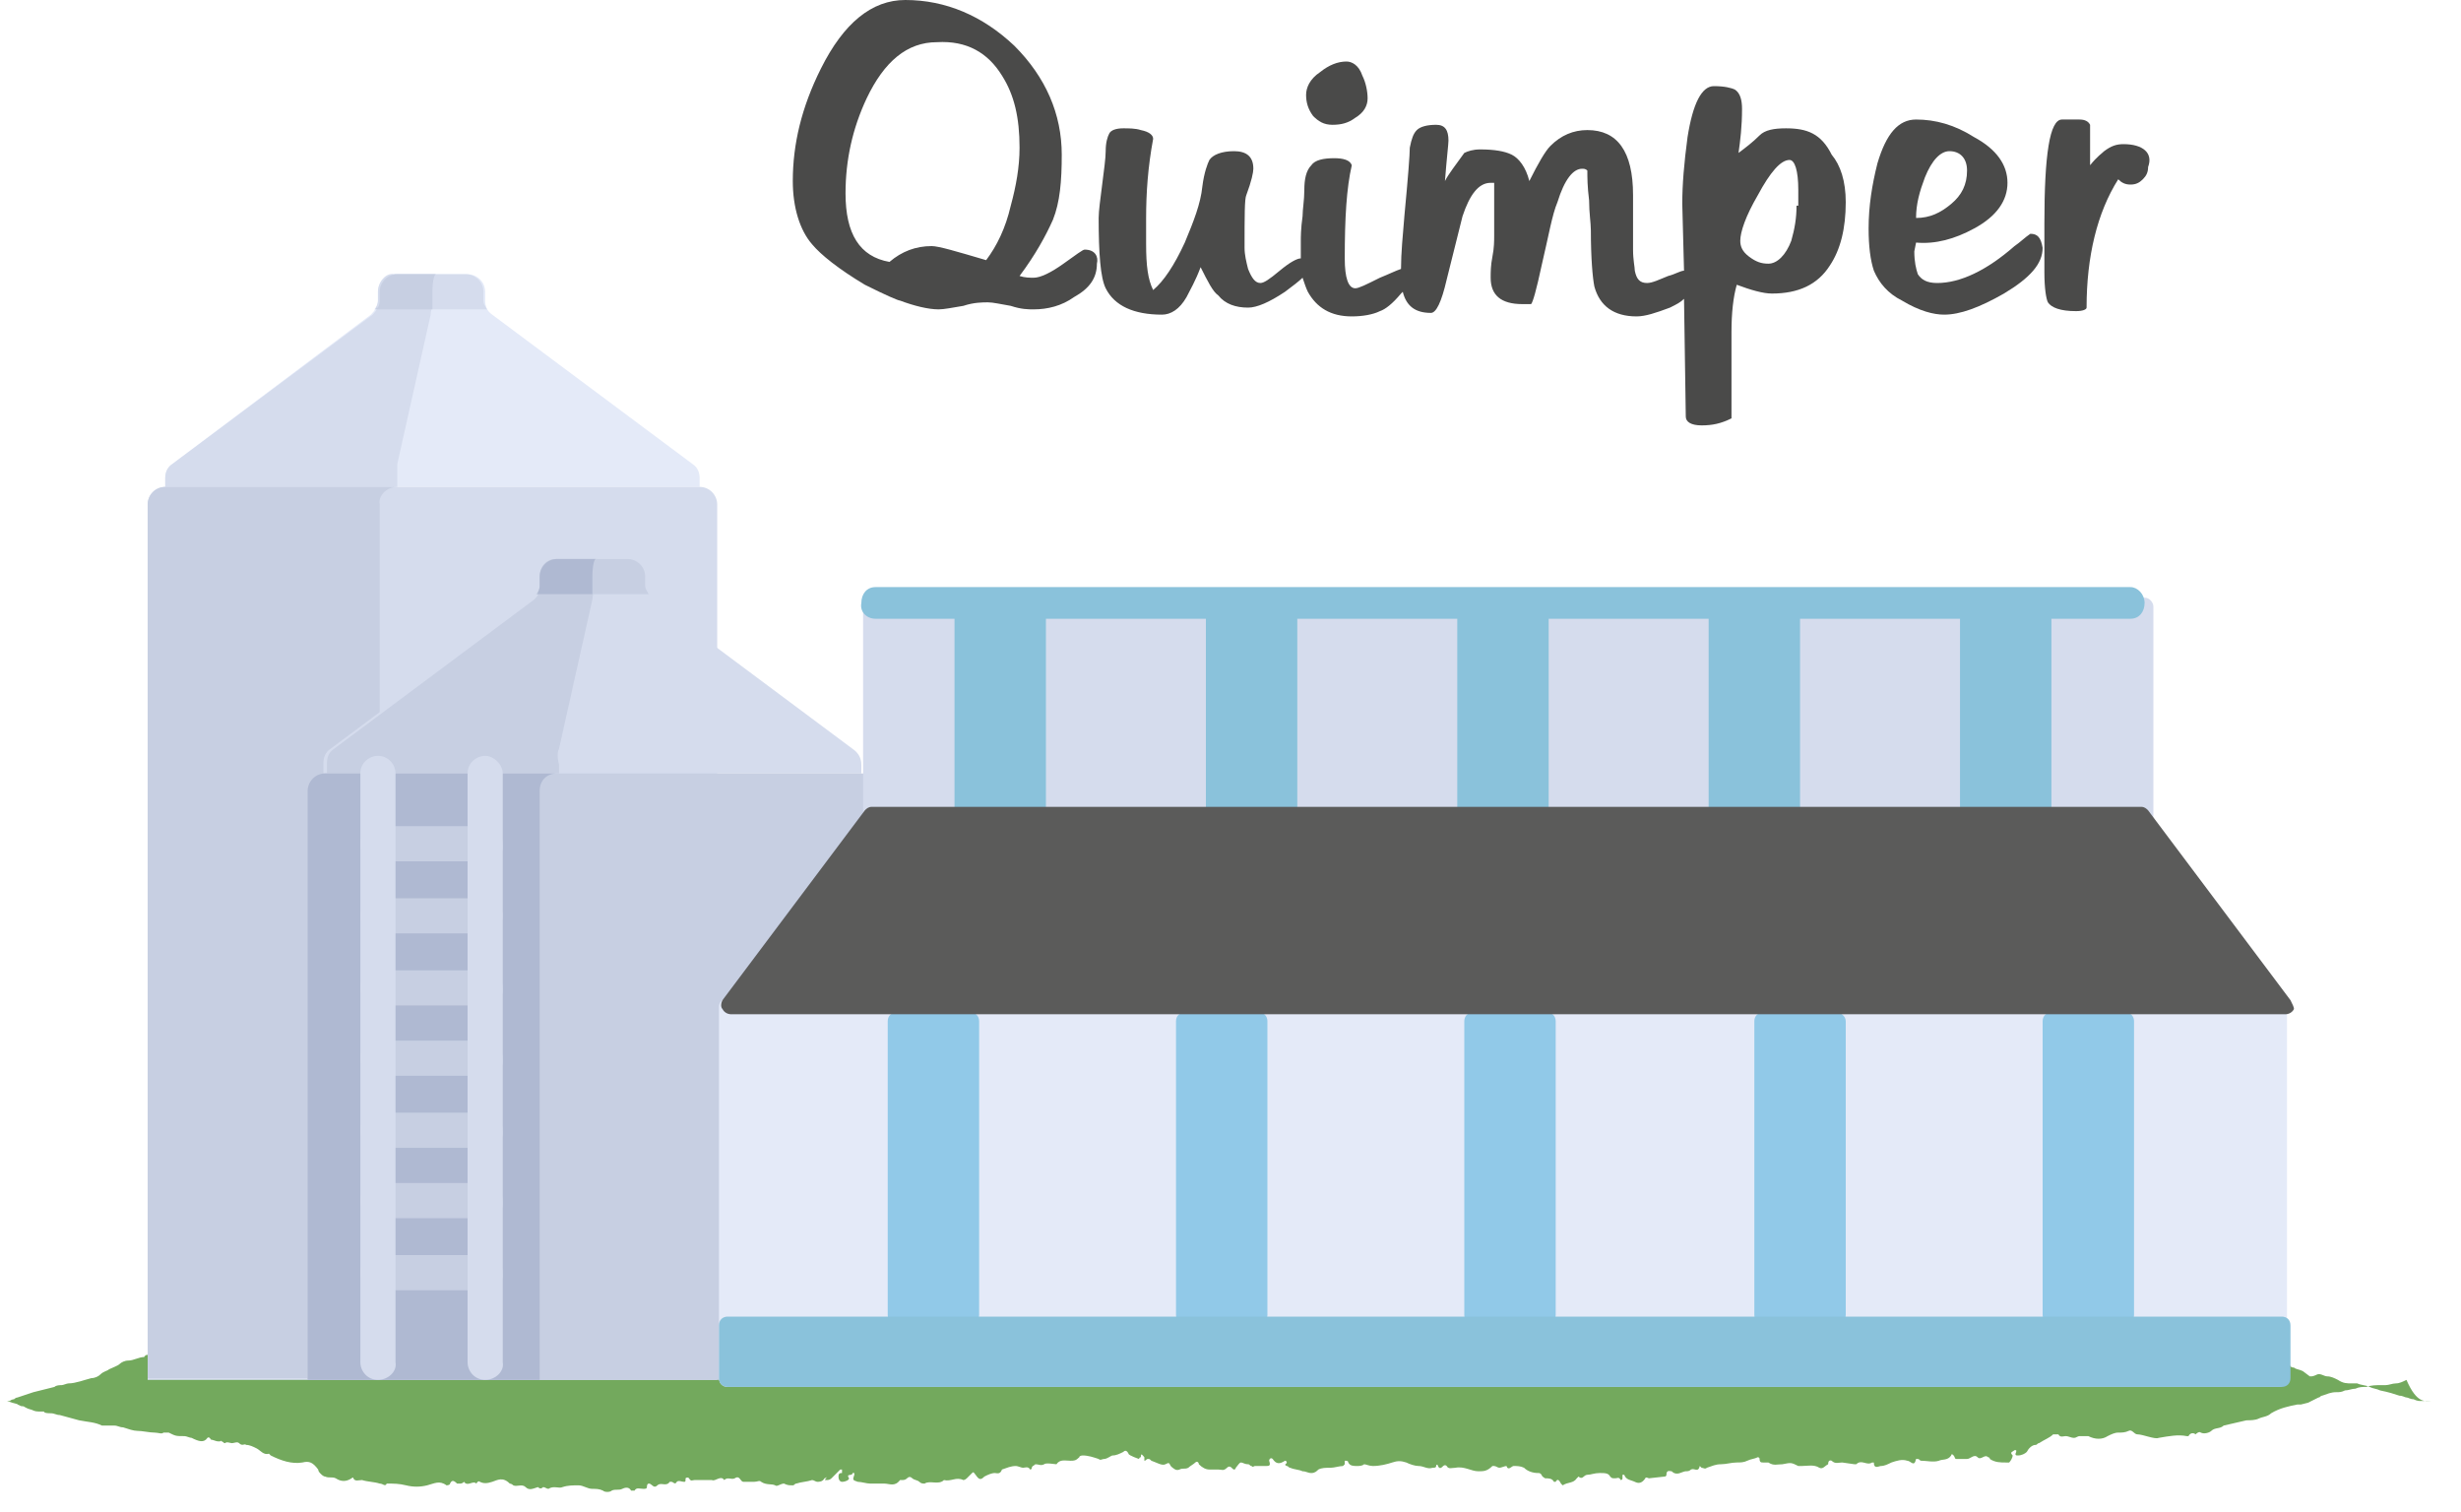<?xml version="1.0" encoding="utf-8"?>
<!-- Generator: Adobe Illustrator 23.1.1, SVG Export Plug-In . SVG Version: 6.00 Build 0)  -->
<svg version="1.1" id="Calque_1" xmlns="http://www.w3.org/2000/svg" xmlns:xlink="http://www.w3.org/1999/xlink" x="0px" y="0px"
	 viewBox="0 0 140 86" style="enable-background:new 0 0 140 86;" xml:space="preserve">
<style type="text/css">
	.st0{fill:#E4EAF8;}
	.st1{fill:#73A95D;}
	.st2{fill:#D5DCED;}
	.st3{fill:#C7CFE2;}
	.st4{fill:#AFB9D2;}
	.st5{fill:#91C9E8;}
	.st6{fill:#8AC2DB;}
	.st7{fill:#5B5B5A;}
	.st8{fill:#4A4A49;}
</style>
<path class="st0" d="M39.4,26.4L28,17.9c-0.3-0.2-0.4-0.5-0.4-0.8v-0.5c0-0.6-0.5-1-1-1h-4.1c-0.6,0-1,0.5-1,1v0.5
	c0,0.3-0.2,0.6-0.4,0.8L9.8,26.4c-0.3,0.2-0.4,0.5-0.4,0.8v0.5h30.4v-0.5C39.8,26.9,39.7,26.6,39.4,26.4z"/>
<path class="st1" d="M138.3,79.7c-0.2,0-0.3,0-0.3,0c0,0-0.1,0-0.1,0c-0.2,0-0.3,0-0.1,0c0.1,0,0.1,0,0.1,0c-0.1,0,0.1,0-0.1,0
	c-0.2,0-0.2,0,0,0c0,0,0.1,0,0.1,0c-0.1,0-0.1,0-0.2,0c-0.1,0-0.2,0-0.4-0.1c-0.2,0-0.3-0.1-0.4-0.1c-0.1,0-0.2-0.1-0.4-0.1
	c-0.3-0.1-0.6-0.2-1.1-0.3c-0.2-0.1-0.4-0.1-0.6-0.2c-0.2-0.1-0.5-0.1-0.7-0.2c-0.1,0-0.2,0-0.3,0c-0.3,0-0.5,0-0.8-0.2
	c-0.2-0.1-0.4-0.2-0.6-0.2c-0.2,0-0.4-0.2-0.6-0.1c0,0-0.2,0.1-0.3,0.1c0,0-0.1,0-0.1,0L131,78c-0.2-0.1-0.4-0.1-0.5-0.2
	c-0.2,0-0.2-0.1-0.3-0.2c-0.1-0.1-0.2,0-0.4,0c-0.1,0-0.2-0.1-0.2-0.1c-0.1-0.1-0.2-0.1-0.3-0.1c-0.2-0.1-0.3,0.1-0.4,0
	c-0.2-0.1-0.3-0.2-0.5-0.2c-0.2,0.1-0.4-0.1-0.6,0c-0.1-0.1-0.2-0.1-0.3-0.2c0,0-0.1,0-0.1,0c-0.2,0.1-0.5,0-0.7-0.2
	c-0.1-0.1-0.2-0.1-0.3-0.1c-0.1,0-0.2,0-0.3,0c-0.2,0-0.3-0.1-0.5,0c-0.1,0.1-0.4-0.1-0.5,0c0,0-0.1,0-0.1-0.1
	c-0.2-0.3-0.5-0.4-0.9-0.5c-0.3-0.1-0.5-0.1-0.8-0.2c-0.1,0-0.3,0.1-0.4,0c-0.3-0.3-0.7-0.2-1-0.3c-0.1-0.1-0.2-0.1-0.4-0.2
	c-0.3-0.3-0.6-0.3-0.9-0.1c-0.1,0.1-0.2,0.2-0.4,0.2c-0.6,0.2-0.6,0.2-1.3-0.1c-0.1,0-0.3,0-0.4-0.1c-0.1-0.1-0.2-0.2-0.4-0.2
	c-0.1,0-0.3,0.1-0.4,0.1c-0.1,0-0.3-0.1-0.4-0.1c-0.1,0-0.1,0.1-0.2,0.1c-0.1,0-0.2,0-0.2,0c-0.1-0.2-0.2-0.1-0.4-0.1
	c-0.3,0-0.6,0-0.9,0c-0.2,0-0.4,0-0.6-0.3c-0.1-0.1-0.2-0.2-0.3-0.1c-0.1,0-0.2-0.3-0.4-0.1c-0.1,0.1-0.2-0.1-0.3-0.1
	c-0.1,0-0.2-0.1-0.3-0.2c0,0-0.1-0.1-0.1,0c-0.1,0.2-0.3,0.1-0.5,0.1c-0.2,0-0.3,0.1-0.3,0.2c-0.1,0.2-0.2,0.3-0.3,0.3
	c-0.1,0-0.2,0-0.2,0c-0.3,0.1-0.6,0.2-0.9-0.1c0-0.1-0.2,0-0.3,0c-0.1,0.1-0.3,0.1-0.4,0c-0.1,0-0.1-0.1-0.2-0.1
	c-0.5,0.1-1-0.2-1.5,0.1c-0.1,0-0.2,0-0.2,0c-0.1-0.2-0.3-0.1-0.4-0.1c-0.4,0-0.7,0-1.1,0c-0.2,0-0.3,0-0.5-0.1
	c-0.1-0.1-0.4-0.1-0.5,0c-0.2,0.1-0.3,0.1-0.5,0.1c-0.2,0-0.3,0.1-0.5,0.1c-0.3,0-0.6,0-0.8,0.1c-0.3,0.1-0.5,0.1-0.7,0.1
	c-0.2,0-0.4-0.1-0.6-0.1c-0.4-0.1-0.6-0.1-0.9,0c-0.1,0.1-0.3,0.1-0.4,0.1c-0.2,0-0.3,0-0.5,0.2c-0.2,0.2-0.4,0.3-0.6,0
	c0,0-0.1-0.1-0.1-0.1c-0.2,0-0.4,0-0.5-0.2c-0.2-0.2-0.3,0.2-0.5,0c-0.2-0.1-0.5,0.1-0.7,0.1c-0.3,0-0.5,0.2-0.7,0.3
	c-0.2,0.1-0.3,0-0.5,0.1c-0.1,0-0.2-0.2-0.4,0c-0.1,0.1-0.2-0.2-0.4,0c0,0-0.2-0.1-0.3-0.1c-0.3,0.2-0.6,0.1-0.9,0
	c-0.3-0.1-0.5-0.1-0.8-0.1c-0.1,0-0.2,0.2-0.4,0.1c-0.1,0-0.2-0.1-0.3-0.1c-0.1,0-0.2,0.1-0.3,0.1c-0.3-0.1-0.6,0.1-0.9,0.3
	c-0.1,0.1-0.2,0.1-0.3,0c-0.1-0.1-0.2,0-0.2-0.1c-0.2-0.1-0.3,0.1-0.5,0.1c-0.7,0-1.3,0-2-0.1c-0.1,0-0.1,0-0.2-0.1
	C90,75.1,89.7,75,89.4,75c-0.1,0-0.1-0.2-0.3,0c-0.1,0.1-0.2-0.2-0.3-0.2c-0.1-0.1-0.3-0.1-0.5-0.2c-0.1,0-0.3-0.1-0.4,0.2
	c0,0.1-0.1,0.1-0.2,0.1c-0.2,0-0.4,0-0.6,0.1c-0.2,0.1-0.4,0.2-0.6,0.2c-0.2,0.1-0.5,0.2-0.8,0.1c-0.1,0-0.2-0.1-0.3-0.1
	c-0.2-0.1-0.5,0.1-0.7-0.1c-0.2-0.1-0.5,0-0.7-0.3c0,0-0.1,0-0.1,0c-0.4,0.1-0.8-0.2-1.2-0.1c-0.3,0.1-0.7,0-1.1,0
	c-0.1,0-0.2-0.1-0.3-0.2c0-0.1-0.1-0.2-0.2-0.2c-0.2,0-0.3,0-0.5,0c0,0-0.1,0.1-0.1,0.1c0.2,0.2,0,0.2-0.1,0.1c0,0-0.1-0.2-0.1,0
	c-0.1,0.1-0.2,0.2-0.2,0.5c0,0.1,0,0.2-0.1,0.2c-0.2,0.1-0.4,0.2-0.6,0.1c-0.2-0.1-0.3,0-0.4,0c-0.2,0-0.4,0-0.5-0.1
	c-0.1,0-0.2-0.1-0.3-0.1c-0.1,0-0.2-0.1-0.3-0.1c-0.1,0-0.3,0-0.3,0c-0.1,0.2-0.2-0.2-0.3,0c-0.2,0.3-0.5,0.3-0.8,0.1
	c-0.1-0.1-0.4-0.1-0.5,0.1c0,0-0.1,0-0.1,0c-0.1-0.2-0.3,0.1-0.4,0c-0.2,0.3-0.4,0.2-0.7,0.2c-0.3,0-0.6,0-0.9,0
	c-0.3,0-0.5,0-0.8,0.1c-0.1,0-0.2,0.2-0.3,0.4C73.1,76,73,76.1,73,76c-0.2-0.2-0.5-0.1-0.7-0.4c-0.1-0.2-0.3-0.2-0.4-0.2
	c-0.1,0-0.2,0-0.3-0.1c-0.1-0.1-0.3-0.1-0.4,0c-0.2,0.2-0.5,0-0.7,0.2c-0.1,0.1-0.2,0-0.3,0c-0.4-0.1-0.6-0.1-1,0
	c-0.2,0.1-0.5,0.2-0.8,0.1c-0.2-0.2-0.5-0.1-0.7-0.1c-0.3,0-0.5,0.1-0.8-0.1c0,0-0.2,0-0.2,0.1c-0.2,0.1-0.5,0.2-0.7,0.3
	c-0.1,0-0.3,0-0.4,0.1c-0.1,0.1-0.3,0.1-0.4,0.1c-0.4,0-0.8-0.1-1.2-0.2c-0.2,0-0.5,0-0.6-0.2c-0.2-0.2-0.5-0.3-0.7-0.2
	c-0.3,0.1-0.5,0.1-0.8,0.1c-0.2,0-0.3-0.1-0.5-0.1c-0.2,0-0.3,0.1-0.5,0.1c0,0-0.1,0-0.1,0c-0.2-0.2-0.4-0.1-0.6-0.1
	c-0.4,0-0.9,0-1.3,0c-0.1,0-0.2,0-0.4-0.1c-0.2-0.1-0.4-0.1-0.6-0.1c-0.2,0-0.4,0.1-0.5,0.2c-0.2,0.1-0.3-0.1-0.5-0.1
	c-0.2,0.1-0.5-0.1-0.7,0.1c-0.2,0.1-0.8,0-1-0.1c-0.3-0.1-0.6-0.4-0.9-0.2c0,0-0.1,0-0.1-0.1c-0.1-0.1-0.2-0.3-0.3-0.1
	c-0.1,0.1-0.2,0-0.4,0.2c-0.3,0.4-0.3,0.4-0.7,0.2c-0.1,0-0.1,0-0.2-0.1c-0.3-0.2-0.7-0.1-1-0.3c-0.3,0.2-0.6,0-0.9,0.1
	c-0.2,0.1-0.5,0-0.7,0.2c-0.2,0.2-0.4,0.3-0.7,0.2c0,0-0.1,0-0.1,0c-0.4,0.5-0.7,0-1,0c-0.1-0.2-0.3-0.2-0.4-0.2
	c-0.2,0-0.4,0-0.6,0.1c-0.4,0.1-0.8,0.1-1.1,0.4c0,0-0.1,0-0.2,0.1c-0.2,0.1-0.4-0.2-0.6-0.1c-0.4,0.1-0.9-0.2-1.3-0.1
	c-0.1,0-0.2,0-0.3-0.1c-0.2-0.1-0.3-0.1-0.5,0.1c0,0-0.1,0.1-0.1,0.1c-0.4-0.2-0.8-0.3-1.2-0.3c-0.1,0-0.2-0.1-0.2-0.1
	c-0.2,0.2-0.3,0.1-0.5,0.1c-0.3-0.1-0.6,0-0.9,0.1c-0.4,0.2-0.8,0.1-1.1-0.2c0,0-0.1,0-0.1,0c-0.3,0.2-0.4,0.2-0.5,0.1
	c-0.1-0.4-0.4-0.2-0.5-0.2c-0.2,0-0.5-0.2-0.7,0.1c-0.1-0.1-0.2-0.2-0.3-0.1c-0.2,0.2-0.2-0.1-0.4-0.1c-0.3,0-0.5,0-0.8,0.1
	c-0.2,0.1-0.4,0.2-0.6,0.1c-0.3,0.4-0.4-0.2-0.6-0.2c-0.1,0-0.2-0.1-0.2-0.1c-0.3,0-0.5,0.1-0.8,0c-0.3-0.1-0.4,0-0.6,0.1
	c-0.1,0-0.1,0-0.2,0l-0.8,0c-0.1,0-0.2,0-0.3,0c-0.3,0.2-0.6,0.1-0.9,0c-0.3-0.1-0.5-0.1-0.7,0c-0.2,0.1-0.4,0.1-0.5-0.2
	c-0.1-0.1-0.2-0.2-0.4-0.1c-0.1,0.1-0.4,0.1-0.5,0c-0.2-0.1-0.4-0.1-0.6-0.1c-0.2,0-0.3-0.2-0.5,0c0,0-0.1,0-0.1-0.1
	c-0.5-0.3-0.6-0.3-0.7-0.3c-0.3,0.2-0.5-0.1-0.7-0.2c0,0-0.1,0-0.1,0.1c-0.4,0.2-1.2,0.2-1.6,0c-0.2-0.1-0.4-0.2-0.6,0
	c-0.1,0.2-0.3,0.3-0.5,0.2c-0.1,0-0.2,0-0.3,0.1c-0.1,0.2-0.2,0.2-0.4,0c-0.1-0.1-0.2-0.2-0.4-0.2c-0.1,0-0.2-0.1-0.2-0.1
	c-0.2,0.2-0.4,0.1-0.6,0.1c-0.2,0-0.4,0-0.5,0.2c-0.1,0.1-0.2,0.2-0.3,0.3C20.2,74.8,20,75,19.7,75c-0.1,0-0.2,0.1-0.3,0.1
	c-0.1,0-0.3-0.1-0.4,0c-0.5,0.1-0.9,0.1-1.4-0.2c-0.2-0.1-0.5,0.2-0.5,0.4c0,0,0.1,0.1,0,0.2c0,0-0.1,0-0.1,0c0-0.2-0.1-0.2-0.2-0.1
	c-0.2,0.2-0.5,0.2-0.7,0.4c0,0.1-0.2,0.1-0.2,0c-0.1-0.1-0.3,0-0.4,0c-0.1,0-0.2,0-0.2,0c-0.2-0.1-0.5-0.1-0.7,0
	c-0.2,0-0.3,0.1-0.5,0c-0.2,0-0.1,0.4-0.3,0.5c-0.1,0-0.3,0-0.4,0.1c-0.2,0-0.4,0.4-0.6,0.5l-0.1,0.1c-0.1,0.1-0.1,0.1-0.2,0.2
	c0,0,0,0-0.1,0v0c-0.3,0-0.7-0.8-1-0.7c-0.7,0.1-1.4,0.4-2,0.6C9.1,76.9,9,77,8.9,77c-0.1,0.1-0.2,0.1-0.3,0.1
	c-0.1,0-0.3-0.1-0.4,0.1c-0.3,0-0.6,0.2-0.9,0.2c-0.2,0-0.4,0.1-0.5,0.2c-0.1,0.1-0.4,0.2-0.6,0.3C6.1,78,5.9,78,5.7,78.2
	c-0.1,0.1-0.3,0.2-0.5,0.2c-0.4,0.1-0.9,0.3-1.3,0.3c-0.1,0-0.3,0.1-0.4,0.1c-0.1,0-0.3,0-0.4,0.1c-0.4,0.1-0.8,0.2-1.2,0.3
	c-0.3,0.1-0.6,0.2-0.9,0.3c-0.1,0-0.2,0.1-0.2,0.1c-0.1,0-0.3,0.1-0.2,0.1c0,0,0,0-0.1,0c-0.2,0-0.2,0-0.1,0c0,0-0.1,0-0.1,0
	c-0.1,0-0.2,0-0.2,0c0,0,0.2,0,0.3,0c0,0,0.3,0.1,0.3,0.1c0,0,0.4,0.1,0.3,0.1C1.2,80,1.2,80,1.3,80c0.1,0,0.1,0.1,0.5,0.2
	c0.2,0.1,0.3,0.1,0.5,0.1c0,0,0.2,0,0.2,0c0,0.1,0.3,0.1,0.4,0.1c0.2,0,0.3,0.1,0.5,0.1l1.1,0.3c0.5,0.1,0.9,0.1,1.3,0.3
	c0.1,0,0.1,0,0.2,0c0.2,0,0.3,0,0.5,0c0.2,0,0.3,0.1,0.5,0.1c0.3,0.1,0.6,0.2,0.8,0.2c0.3,0,0.7,0.1,1,0.1c0.2,0,0.4,0.1,0.5,0
	c0.1,0,0.2,0,0.3,0c0.4,0.2,0.4,0.2,0.9,0.2c0.1,0,0.3,0.1,0.4,0.1c0.4,0.2,0.7,0.3,0.9,0c0.1-0.1,0.2,0.1,0.2,0.1v0
	c0.1,0,0.3,0.1,0.4,0.1l0.1,0c0.1,0,0-0.1,0.1,0c0.1,0,0.1,0.1,0.2,0.1c0.1-0.1,0.3,0,0.4,0c0.1,0,0.3-0.1,0.4,0
	c0.2,0.2,0.3,0,0.4,0.1c0.2,0,0.4,0.1,0.6,0.2c0.2,0.1,0.4,0.4,0.7,0.3c0,0,0.1,0.1,0.1,0.1c0.6,0.3,1.2,0.5,1.8,0.4
	c0.4-0.1,0.6,0,0.9,0.4c0,0,0,0.1,0.1,0.2c0.1,0.1,0.2,0.2,0.3,0.2c0.2,0.1,0.4,0,0.6,0.1c0.3,0.2,0.6,0.2,0.9,0c0,0,0.1-0.1,0.1,0
	c0.1,0.2,0.3,0.1,0.5,0.1c0.3,0.1,0.7,0.1,1,0.2c0.2,0,0.3,0.2,0.4,0c0.4,0,0.7,0,1.1,0.1c0.4,0.1,0.8,0.1,1.2,0
	c0.4-0.1,0.7-0.3,1.1,0c0,0,0.2,0,0.2-0.1c0.1-0.2,0.2-0.2,0.4,0c0,0,0.1,0,0.2,0c0.1,0,0.2-0.1,0.2-0.1c0.2,0.3,0.5-0.1,0.7,0.1
	c0,0,0.1-0.2,0.2-0.1c0.2,0.1,0.4,0.1,0.7,0c0.3-0.1,0.6-0.3,1,0.1c0,0,0.1,0,0.2,0.1c0.2,0.1,0.5-0.1,0.7,0.1
	c0.2,0.2,0.4,0.1,0.7,0c0,0,0,0,0,0c0.1,0.1,0.2,0.1,0.3,0c0.1,0,0.2,0.1,0.3,0.1c0.3-0.2,0.6,0,0.8-0.1c0.3-0.1,0.6-0.1,0.9-0.1
	c0.3,0,0.5,0.2,0.8,0.2c0.2,0,0.4,0,0.6,0.1c0.1,0.1,0.4,0.1,0.5,0c0.2-0.1,0.4,0,0.6-0.1c0.2-0.1,0.4-0.1,0.5,0.1c0,0,0.2,0,0.2,0
	c0.1-0.2,0.3-0.1,0.5-0.1c0.1,0,0.2,0,0.2-0.1c0-0.3,0.2-0.2,0.3-0.1c0.1,0.1,0.2,0.1,0.3,0c0.2-0.2,0.5,0.1,0.7-0.2
	c0,0,0.1,0,0.1,0c0.1,0,0.2,0.2,0.3,0c0.1-0.1,0.3,0,0.4,0c0.1,0,0.1,0,0.1-0.2c0,0,0.1-0.1,0.2,0c0.1,0.2,0.2,0.1,0.3,0.1
	c0.1,0,0.1,0,0.2,0c0.3,0,0.5,0,0.8,0c0.2,0.1,0.5-0.3,0.7,0c0.2-0.2,0.4,0,0.6-0.1c0.3-0.2,0.3,0.2,0.5,0.2c0.2,0,0.4,0,0.6,0
	c0.2,0,0.3-0.1,0.4,0c0.3,0.2,0.6,0.1,0.8,0.2c0.1,0.1,0.3-0.1,0.5-0.1c0.2,0.1,0.3,0.1,0.5,0.1c0.1,0,0.1-0.1,0.2-0.1
	c0.3-0.1,0.6-0.1,0.9-0.2c0.1,0,0.2,0.1,0.3,0.1c0.1,0,0.3,0,0.4-0.2c0,0,0.1,0,0.1-0.1c0,0,0,0.1,0,0.1c-0.1,0.1-0.1,0.1,0,0.1
	c0.1,0,0.2,0,0.3-0.1c0.2-0.2,0.3-0.3,0.5-0.5c0,0,0.1,0,0.1,0c0,0.1,0,0.2,0,0.2c-0.1,0-0.2,0-0.2,0.2c0,0.2,0.1,0.3,0.2,0.3
	c0.2,0,0.4-0.1,0.4-0.2c-0.2-0.3,0.2-0.1,0.2-0.3l0.1,0c0,0,0,0.1,0,0.1c-0.1,0.3-0.1,0.3,0.2,0.4c0.2,0,0.5,0.1,0.7,0.1
	c0.3,0,0.5,0,0.8,0c0.3,0,0.6,0.2,0.9-0.2c0,0,0.1,0,0.1,0c0.1,0,0.2,0,0.3-0.1c0.1-0.1,0.2-0.1,0.3,0c0.1,0.1,0.3,0.1,0.4,0.2
	c0.1,0.1,0.2,0.1,0.3,0.1c0.3-0.2,0.8,0.1,1.1-0.2c0.4,0.1,0.7-0.2,1.1,0c0,0,0.1,0,0.2-0.1c0.1-0.1,0.2-0.2,0.3-0.3
	c0.1-0.1,0.1,0,0.2,0.1c0.2,0.3,0.3,0.3,0.5,0.1c0.2-0.1,0.4-0.2,0.6-0.2c0.1,0,0.3,0.1,0.4-0.2c0.3-0.1,0.5-0.2,0.8-0.2
	c0.1,0,0.3,0.1,0.4,0.1c0.1,0,0.3-0.1,0.4,0.1c0,0,0.1,0,0.1-0.1c0-0.1,0.1-0.1,0.2-0.2c0.2,0,0.3,0.1,0.5,0c0.1-0.1,0.6,0,0.7,0
	c0.2-0.3,0.5-0.2,0.8-0.2c0.2,0,0.3,0,0.5-0.2c0-0.1,0.2-0.1,0.2-0.1c0.3,0,0.6,0.1,0.9,0.2c0.1,0.1,0.2,0,0.3,0
	c0.2,0,0.4-0.2,0.5-0.2c0.2,0,0.4-0.1,0.6-0.2c0.1-0.1,0.2-0.1,0.3,0.1c0,0.1,0.6,0.3,0.6,0.3c0,0,0-0.1,0.1-0.1
	c0-0.3,0.1-0.1,0.2,0c0,0.1,0,0.1,0,0.2c0.1,0,0.1-0.1,0.2-0.1c0.1,0,0.1,0,0.2,0.1c0.3,0.1,0.6,0.3,0.8,0.2
	c0.2-0.1,0.2-0.1,0.3,0.1c0.1,0.1,0.3,0.3,0.5,0.2c0.2-0.1,0.3,0,0.5-0.1c0.1-0.1,0.3-0.2,0.4-0.3c0.1-0.1,0.2,0,0.2,0.1
	c0.2,0.2,0.4,0.3,0.6,0.3c0.2,0,0.3,0,0.5,0c0.2,0,0.3,0.1,0.5-0.1c0.2-0.2,0.3,0.1,0.4,0.1c0,0,0.1,0,0.1-0.1
	c0.1-0.1,0.2-0.3,0.3-0.3c0.1,0,0.2,0.1,0.4,0.1c0.1,0,0.1,0.1,0.2,0.1c0.1,0.1,0.1,0,0.2,0c0.2,0,0.4,0,0.6,0c0.2,0,0.3,0,0.2-0.3
	c0-0.1,0.1-0.2,0.2-0.1c0.2,0.3,0.4,0.3,0.7,0.1c0,0,0.1,0,0.1,0.1c0,0.1-0.2,0.1,0,0.2c0.1,0,0.1,0.1,0.2,0.1
	c0.2,0.1,0.5,0.1,0.7,0.2c0.2,0,0.3,0.1,0.5,0.1c0.2,0,0.3-0.1,0.4-0.2c0.2-0.1,0.4-0.1,0.7-0.1c0.2,0,0.5-0.1,0.7-0.1
	c0,0,0.1-0.1,0.1-0.1c0-0.1,0-0.2,0-0.2c0.1,0,0.2,0,0.2,0.1c0.1,0.2,0.3,0.2,0.5,0.2c0.1,0,0.3,0,0.4-0.1c0.1,0,0.3,0.1,0.5,0.1
	c0.4,0,0.8-0.1,1.1-0.2c0.3-0.1,0.5-0.1,0.8,0c0.2,0.1,0.5,0.2,0.7,0.2c0.3,0,0.5,0.2,0.8,0.1c0.1,0,0.2,0,0.2-0.1
	c0-0.1,0.1-0.1,0.1,0c0.1,0.2,0.2,0.1,0.3,0c0,0,0.1-0.1,0.2,0c0.1,0.2,0.3,0.1,0.5,0.1c0.5-0.1,0.9,0.2,1.3,0.2
	c0.3,0,0.5,0,0.8-0.3c0,0,0.1,0,0.1,0c0.1,0,0.2,0.1,0.3,0.1c0.1,0,0.3-0.1,0.4-0.1c0.1,0.3,0.3,0,0.4,0c0.2,0,0.4,0,0.6,0.1
	c0.2,0.2,0.5,0.3,0.8,0.3c0.1,0,0.1,0,0.2,0.1c0,0.1,0.2,0.2,0.2,0.2c0.2,0,0.4,0,0.5,0.2c0,0,0.1,0,0.1,0c0.1-0.2,0.2-0.1,0.3,0.1
	c0,0,0.1,0.1,0.1,0.1c0.3-0.2,0.6-0.1,0.8-0.4c0,0,0.1-0.1,0.1-0.1c0.1,0.1,0.2,0.1,0.3,0c0,0,0.1-0.1,0.2-0.1
	c0.2,0,0.4-0.1,0.7-0.1c0.3,0,0.5,0,0.6,0.2c0.1,0.1,0.1,0.1,0.3,0.1c0.1,0,0.2-0.1,0.3,0.1c0,0,0.1,0,0.1-0.1c0-0.1,0-0.2,0-0.2
	c0,0,0.1,0,0.1,0c0.1,0.3,0.4,0.3,0.6,0.4c0.2,0.1,0.4,0.1,0.6-0.2c0-0.1,0.2,0,0.2,0l0.9-0.1c0,0,0.1,0,0.1-0.1
	c0-0.3,0.2-0.2,0.3-0.2c0.3,0.3,0.6,0,0.8,0c0.1,0,0.2,0,0.3-0.1c0.2-0.1,0.4,0.2,0.5-0.2c0,0,0.1,0.1,0.1,0.1c0.1,0,0.2,0.1,0.3,0
	c0.3-0.1,0.5-0.2,0.8-0.2c0.3,0,0.6-0.1,0.9-0.1c0.2,0,0.4,0,0.6-0.1c0.2-0.1,0.4-0.1,0.6-0.2c0,0,0.1,0,0.1,0.1
	c0,0.2,0.1,0.2,0.2,0.2c0.1,0,0.2,0,0.3,0c0.3,0.2,0.5,0.1,0.8,0.1c0.5-0.1,0.5-0.1,0.9,0.1c0.1,0,0.2,0,0.2,0c0.3,0,0.7-0.1,1,0.1
	c0.2,0.1,0.3-0.1,0.5-0.2c0-0.3,0.2-0.2,0.2-0.2c0.2,0.2,0.4,0.1,0.6,0.1l0.7,0.1c0,0,0.1,0,0.1,0c0.3-0.3,0.6,0.1,0.9-0.1
	c0,0,0.1,0,0.1,0c0,0.4,0.3,0.2,0.4,0.2c0.2,0,0.4-0.1,0.6-0.2c0.3-0.1,0.6-0.2,0.9-0.1c0.2,0,0.4,0.4,0.5-0.1c0,0,0.1,0,0.1,0
	c0.1,0,0.1,0.1,0.2,0.1c0.3,0,0.7,0.1,1,0c0.2-0.1,0.5,0,0.7-0.3c0-0.1,0.1-0.1,0.2,0.1c0,0,0,0.1,0.1,0.1c0.2,0,0.4,0,0.6,0
	c0.2,0,0.4-0.3,0.6-0.1c0.2,0.2,0.4-0.2,0.6,0c0,0,0.1,0,0.1,0.1c0.3,0.2,0.6,0.2,0.9,0.2c0.1,0,0.2,0,0.2,0
	c0.1-0.1,0.2-0.3,0.2-0.4c-0.2-0.2,0-0.2,0.1-0.3c0,0,0.1,0,0.1,0c0,0,0,0.1,0,0.1c-0.1,0.2,0,0.2,0.1,0.2c0.2,0,0.4-0.1,0.5-0.2
	c0.1-0.2,0.3-0.4,0.5-0.4c0.1,0,0.1-0.1,0.2-0.1c0.3-0.2,0.6-0.3,0.8-0.5c0.1,0,0.2,0,0.3,0c0.1,0.2,0.3,0.1,0.4,0.1
	c0.2,0,0.3,0.1,0.5,0.1c0.1,0,0.2-0.1,0.3-0.1c0.2,0,0.3,0,0.5,0c0.4,0.2,0.8,0.2,1.1,0c0.2-0.1,0.4-0.2,0.6-0.2
	c0.2,0,0.4,0,0.6-0.1c0.2-0.1,0.3,0.2,0.5,0.2c0.3,0,1,0.3,1.2,0.2c0.6-0.1,1.1-0.2,1.6-0.1c0,0,0.1,0,0.1,0
	c0.1-0.2,0.3-0.2,0.4-0.1c0,0,0.2-0.2,0.3-0.1c0.2,0.1,0.5,0,0.6-0.1c0.2-0.2,0.5-0.1,0.7-0.3c0.4-0.1,0.9-0.2,1.3-0.3
	c0.2,0,0.5,0,0.7-0.1c0.2-0.1,0.5-0.1,0.7-0.3c0.5-0.3,1-0.4,1.5-0.5l0.2,0l0.4-0.1c0.2-0.1,0.4-0.2,0.6-0.3c0.1,0,0.1-0.1,0.2-0.1
	c0.3-0.1,0.5-0.2,0.8-0.2c0.2,0,0.3,0,0.5-0.1c0.2,0,0.4-0.1,0.6-0.1c0.2-0.1,0.4-0.1,0.6-0.1c0.3-0.1,0.6-0.1,0.8-0.1
	c0.1,0,0.2,0,0.3,0c0.2,0,0.4-0.1,0.6-0.1c0.2,0,0.4-0.1,0.6-0.2C137.5,79.9,138,79.7,138.3,79.7C138.3,79.7,138.4,79.7,138.3,79.7z
	"/>
<g>
	<g>
		<g>
			<g>
				<path class="st2" d="M22.6,26.4l1.9-8.5c0-0.2,0.1-0.5,0.1-0.8v-0.5c0-0.6,0.1-1,0.2-1h-2.2c-0.6,0-1,0.5-1,1v0.5
					c0,0.3-0.2,0.6-0.4,0.8L9.8,26.4c-0.3,0.2-0.4,0.5-0.4,0.8v0.5h13.2v-0.5C22.6,26.9,22.6,26.6,22.6,26.4z"/>
			</g>
		</g>
		<g>
			<g>
				<path class="st2" d="M21.5,16.6v0.5c0,0.2-0.1,0.4-0.2,0.5h6.4c-0.1-0.2-0.2-0.3-0.2-0.5v-0.5c0-0.6-0.5-1-1-1h-4.1
					C22,15.5,21.5,16,21.5,16.6z"/>
			</g>
		</g>
	</g>
	<g>
		<g>
			<path class="st3" d="M21.4,17.6h3.2c0-0.2,0-0.3,0-0.5v-0.5c0-0.6,0.1-1,0.2-1h-2.2c-0.6,0-1,0.5-1,1v0.5c0,0.1,0,0.2-0.1,0.4
				C21.4,17.5,21.4,17.5,21.4,17.6z"/>
		</g>
	</g>
	<g>
		<g>
			<path class="st2" d="M40.8,78.5H8.4V28.7c0-0.6,0.5-1,1-1h30.4c0.6,0,1,0.5,1,1V78.5L40.8,78.5z"/>
		</g>
	</g>
	<g>
		<g>
			<path class="st3" d="M22.6,27.7H9.4c-0.6,0-1,0.5-1,1v49.7h13.2V28.7C21.5,28.2,22,27.7,22.6,27.7z"/>
		</g>
	</g>
</g>
<g>
	<g>
		<g>
			<path class="st2" d="M48.5,42.6l-11.4-8.5c-0.3-0.2-0.4-0.5-0.4-0.8v-0.5c0-0.6-0.5-1-1-1h-4.1c-0.6,0-1,0.5-1,1v0.5
				c0,0.3-0.2,0.6-0.4,0.8l-11.4,8.5c-0.3,0.2-0.4,0.5-0.4,0.8V44H49v-0.5C49,43.1,48.8,42.8,48.5,42.6z"/>
		</g>
	</g>
	<g>
		<g>
			<g>
				<path class="st3" d="M31.8,42.6l1.9-8.5c0-0.2,0.1-0.5,0.1-0.8v-0.5c0-0.6,0.1-1,0.2-1h-2.2c-0.6,0-1,0.5-1,1v0.5
					c0,0.3-0.2,0.6-0.4,0.8l-11.4,8.5c-0.3,0.2-0.4,0.5-0.4,0.8V44h13.2v-0.5C31.7,43.1,31.7,42.8,31.8,42.6z"/>
			</g>
		</g>
		<g>
			<g>
				<path class="st3" d="M50,78.5H17.5V45c0-0.6,0.5-1,1-1H49c0.6,0,1,0.5,1,1L50,78.5L50,78.5z"/>
			</g>
		</g>
	</g>
	<g>
		<g>
			<path class="st4" d="M31.7,44H18.5c-0.6,0-1,0.5-1,1v33.5h13.2V45C30.7,44.4,31.1,44,31.7,44z"/>
		</g>
	</g>
	<g>
		<g>
			<g>
				<path class="st3" d="M27.6,49h-6.1c-0.6,0-1-0.5-1-1c0-0.6,0.5-1,1-1h6.1c0.6,0,1,0.5,1,1C28.7,48.6,28.2,49,27.6,49z"/>
			</g>
		</g>
		<g>
			<g>
				<path class="st3" d="M27.6,57.2h-6.1c-0.6,0-1-0.5-1-1c0-0.6,0.5-1,1-1h6.1c0.6,0,1,0.5,1,1C28.7,56.7,28.2,57.2,27.6,57.2z"/>
			</g>
		</g>
		<g>
			<g>
				<path class="st3" d="M27.6,53.1h-6.1c-0.6,0-1-0.5-1-1c0-0.6,0.5-1,1-1h6.1c0.6,0,1,0.5,1,1S28.2,53.1,27.6,53.1z"/>
			</g>
		</g>
		<g>
			<g>
				<path class="st3" d="M27.6,61.2h-6.1c-0.6,0-1-0.5-1-1c0-0.6,0.5-1,1-1h6.1c0.6,0,1,0.5,1,1C28.7,60.8,28.2,61.2,27.6,61.2z"/>
			</g>
		</g>
		<g>
			<g>
				<path class="st3" d="M27.6,69.3h-6.1c-0.6,0-1-0.5-1-1c0-0.6,0.5-1,1-1h6.1c0.6,0,1,0.5,1,1C28.7,68.9,28.2,69.3,27.6,69.3z"/>
			</g>
		</g>
		<g>
			<g>
				<path class="st3" d="M27.6,73.4h-6.1c-0.6,0-1-0.5-1-1c0-0.6,0.5-1,1-1h6.1c0.6,0,1,0.5,1,1C28.7,72.9,28.2,73.4,27.6,73.4z"/>
			</g>
		</g>
		<g>
			<g>
				<path class="st3" d="M27.6,65.3h-6.1c-0.6,0-1-0.5-1-1c0-0.6,0.5-1,1-1h6.1c0.6,0,1,0.5,1,1C28.7,64.8,28.2,65.3,27.6,65.3z"/>
			</g>
		</g>
	</g>
	<g>
		<g>
			<g>
				<path class="st2" d="M21.5,78.5c-0.6,0-1-0.5-1-1V44c0-0.6,0.5-1,1-1c0.6,0,1,0.5,1,1v33.5C22.6,78,22.1,78.5,21.5,78.5z"/>
			</g>
		</g>
		<g>
			<g>
				<path class="st2" d="M27.6,78.5c-0.6,0-1-0.5-1-1V44c0-0.6,0.5-1,1-1s1,0.5,1,1v33.5C28.7,78,28.2,78.5,27.6,78.5z"/>
			</g>
		</g>
	</g>
	<g>
		<g>
			<path class="st3" d="M30.7,32.8v0.5c0,0.2-0.1,0.4-0.2,0.5h6.4c-0.1-0.2-0.2-0.3-0.2-0.5v-0.5c0-0.6-0.5-1-1-1h-4.1
				C31.1,31.8,30.7,32.2,30.7,32.8z"/>
		</g>
	</g>
	<g>
		<g>
			<path class="st4" d="M30.5,33.8h3.2c0-0.2,0-0.3,0-0.5v-0.5c0-0.6,0.1-1,0.2-1h-2.2c-0.6,0-1,0.5-1,1v0.5c0,0.1,0,0.2-0.1,0.4
				C30.6,33.7,30.6,33.8,30.5,33.8z"/>
		</g>
	</g>
</g>
<path class="st2" d="M122,34H49.6c-0.3,0-0.5,0.2-0.5,0.5v12.4c0,0.3,0.2,0.5,0.5,0.5H122c0.3,0,0.5-0.2,0.5-0.5V34.5
	C122.5,34.3,122.3,34,122,34z"/>
<path class="st0" d="M129.6,56.8H41.4c-0.3,0-0.5,0.2-0.5,0.5v21.1c0,0.3,0.2,0.5,0.5,0.5h88.2c0.3,0,0.5-0.2,0.5-0.5V57.3
	C130.1,57,129.9,56.8,129.6,56.8z"/>
<g>
	<path class="st5" d="M55.2,57.6h-4.2c-0.3,0-0.5,0.2-0.5,0.5v16.7c0,0.3,0.2,0.5,0.5,0.5h4.2c0.3,0,0.5-0.2,0.5-0.5V58.1
		C55.7,57.8,55.5,57.6,55.2,57.6z"/>
	<path class="st5" d="M71.6,57.6h-4.2c-0.3,0-0.5,0.2-0.5,0.5v16.7c0,0.3,0.2,0.5,0.5,0.5h4.2c0.3,0,0.5-0.2,0.5-0.5V58.1
		C72.1,57.8,71.9,57.6,71.6,57.6z"/>
	<path class="st5" d="M88,57.6h-4.2c-0.3,0-0.5,0.2-0.5,0.5v16.7c0,0.3,0.2,0.5,0.5,0.5H88c0.3,0,0.5-0.2,0.5-0.5V58.1
		C88.5,57.8,88.3,57.6,88,57.6z"/>
	<path class="st5" d="M104.5,57.6h-4.2c-0.3,0-0.5,0.2-0.5,0.5v16.7c0,0.3,0.2,0.5,0.5,0.5h4.2c0.3,0,0.5-0.2,0.5-0.5V58.1
		C105,57.8,104.7,57.6,104.5,57.6z"/>
	<path class="st5" d="M120.9,57.6h-4.2c-0.3,0-0.5,0.2-0.5,0.5v16.7c0,0.3,0.2,0.5,0.5,0.5h4.2c0.3,0,0.5-0.2,0.5-0.5V58.1
		C121.4,57.8,121.2,57.6,120.9,57.6z"/>
</g>
<path class="st6" d="M49.8,35.2h4.5v11.2c0,0.3,0.2,0.5,0.5,0.5H59c0.3,0,0.5-0.2,0.5-0.5V35.2h9.1v11.2c0,0.3,0.2,0.5,0.5,0.5h4.2
	c0.3,0,0.5-0.2,0.5-0.5V35.2h9.1v11.2c0,0.3,0.2,0.5,0.5,0.5h4.2c0.3,0,0.5-0.2,0.5-0.5V35.2h9.1v11.2c0,0.3,0.2,0.5,0.5,0.5h4.2
	c0.3,0,0.5-0.2,0.5-0.5V35.2h9.1v11.2c0,0.3,0.2,0.5,0.5,0.5h4.2c0.3,0,0.5-0.2,0.5-0.5V35.2h4.5c0.5,0,0.8-0.4,0.8-0.9
	c0-0.5-0.4-0.9-0.8-0.9H49.8c-0.5,0-0.8,0.4-0.8,0.9C48.9,34.8,49.3,35.2,49.8,35.2z"/>
<path class="st6" d="M129.8,74.9H41.4c-0.3,0-0.5,0.2-0.5,0.5v3c0,0.3,0.2,0.5,0.5,0.5h88.4c0.3,0,0.5-0.2,0.5-0.5v-3
	C130.3,75.1,130.1,74.9,129.8,74.9z"/>
<path class="st7" d="M130.3,56.9l-8.1-10.8c-0.1-0.1-0.2-0.2-0.4-0.2H49.6c-0.2,0-0.3,0.1-0.4,0.2l-8.1,10.8c-0.1,0.2-0.1,0.4,0,0.5
	c0.1,0.2,0.3,0.3,0.5,0.3h88.4c0.2,0,0.4-0.1,0.5-0.3C130.5,57.3,130.4,57.1,130.3,56.9z"/>
<g>
	<path class="st8" d="M61.7,14.2c-0.1,0-0.5,0.3-1.2,0.8c-0.7,0.5-1.3,0.8-1.7,0.8c-0.2,0-0.5,0-0.8-0.1c0.9-1.2,1.5-2.3,1.9-3.2
		c0.4-1,0.5-2.2,0.5-3.7c0-2.3-0.9-4.4-2.7-6.2C55.9,0.9,53.8,0,51.5,0c-1.9,0-3.5,1.3-4.8,3.9c-1.1,2.2-1.6,4.3-1.6,6.4
		c0,1.5,0.4,2.8,1.1,3.6c0.5,0.6,1.5,1.4,3,2.3h0c1.2,0.6,1.9,0.9,2,0.9c0.8,0.3,1.6,0.5,2.2,0.5c0.3,0,0.8-0.1,1.4-0.2
		c0.6-0.2,1.1-0.2,1.4-0.2c0.3,0,0.7,0.1,1.3,0.2c0.6,0.2,1,0.2,1.3,0.2c0.8,0,1.6-0.2,2.3-0.7c0.9-0.5,1.3-1.1,1.3-1.9
		C62.5,14.6,62.3,14.2,61.7,14.2z M56.1,14.8C54.4,14.3,53.4,14,53,14c-0.9,0-1.7,0.3-2.4,0.9c-1.7-0.3-2.5-1.6-2.5-3.9
		c0-1.9,0.4-3.7,1.2-5.4c1-2.1,2.3-3.2,4-3.2C55,2.3,56.2,3,57,4.3C57.7,5.4,58,6.7,58,8.4c0,1.1-0.2,2.2-0.5,3.3
		C57.2,13,56.7,14,56.1,14.8z"/>
	<path class="st8" d="M75.8,7.1c0.5,0,0.9-0.1,1.3-0.4c0.5-0.3,0.7-0.7,0.7-1.1c0-0.4-0.1-0.9-0.3-1.3c-0.2-0.6-0.6-0.8-0.9-0.8
		c-0.5,0-1,0.2-1.5,0.6c-0.6,0.4-0.8,0.9-0.8,1.3c0,0.4,0.1,0.8,0.4,1.2C75,6.9,75.3,7.1,75.8,7.1z"/>
	<path class="st8" d="M101.6,7.3c-0.7,0-1.2,0.1-1.5,0.4c-0.4,0.4-0.8,0.7-1.2,1C99,8,99.1,7.2,99.1,6.2c0-0.5-0.1-0.9-0.4-1.1
		c-0.2-0.1-0.6-0.2-1.2-0.2c-0.7,0-1.2,1-1.5,2.9c-0.2,1.5-0.3,2.7-0.3,3.8l0.1,3.8c-0.2,0-0.5,0.2-0.9,0.3
		c-0.5,0.2-0.9,0.4-1.2,0.4c-0.4,0-0.6-0.2-0.7-0.7c0-0.2-0.1-0.6-0.1-1.2v-1.3c0-0.2,0-0.5,0-0.9s0-0.7,0-0.9
		c0-2.5-0.9-3.7-2.6-3.7c-0.8,0-1.5,0.3-2.1,0.9c-0.3,0.3-0.7,1-1.2,2c-0.2-0.8-0.6-1.3-1-1.5c-0.4-0.2-1-0.3-1.8-0.3
		c-0.4,0-0.7,0.1-0.9,0.2v0c-0.5,0.7-0.9,1.2-1.1,1.6c0.1-1.3,0.2-2.1,0.2-2.3c0-0.6-0.2-0.9-0.7-0.9c-0.5,0-0.9,0.1-1.1,0.3
		c-0.2,0.2-0.3,0.5-0.4,1c0,0.4-0.1,1.7-0.3,3.8c-0.1,1.2-0.2,2.2-0.2,3.1c-0.3,0.1-0.7,0.3-1.2,0.5c-0.8,0.4-1.2,0.6-1.4,0.6
		c-0.4,0-0.6-0.6-0.6-1.7c0-2.3,0.1-4,0.4-5.3c-0.1-0.3-0.5-0.4-1-0.4c-0.6,0-1.1,0.1-1.3,0.4c-0.3,0.3-0.4,0.8-0.4,1.4
		c0,0.6-0.1,1.1-0.1,1.5c-0.1,0.7-0.1,1.2-0.1,1.4c0,0.4,0,0.7,0,1c0,0,0,0,0,0c-0.2,0-0.6,0.2-1.2,0.7c-0.6,0.5-0.9,0.7-1.1,0.7
		c-0.3,0-0.5-0.3-0.7-0.8c-0.1-0.4-0.2-0.8-0.2-1.2c0-1.8,0-2.8,0.1-3c0.3-0.8,0.4-1.3,0.4-1.5c0-0.7-0.4-1-1.1-1
		c-0.7,0-1.2,0.2-1.4,0.5c-0.1,0.2-0.3,0.7-0.4,1.5c-0.1,1-0.5,2-1,3.2c-0.6,1.3-1.2,2.2-1.8,2.7c-0.3-0.6-0.4-1.4-0.4-2.6v-1.5
		c0-1.4,0.1-2.9,0.4-4.5c0-0.2-0.2-0.4-0.7-0.5c-0.3-0.1-0.7-0.1-1-0.1c-0.4,0-0.7,0.1-0.8,0.3c-0.1,0.2-0.2,0.5-0.2,1
		c0,0.4-0.1,1.1-0.2,1.9c-0.1,0.8-0.2,1.5-0.2,1.9c0,2,0.1,3.4,0.4,4c0.5,1,1.6,1.5,3.2,1.5c0.5,0,1-0.3,1.4-1
		c0.2-0.4,0.5-0.9,0.8-1.7c0.4,0.8,0.7,1.4,1,1.6c0.4,0.5,1,0.7,1.7,0.7c0.5,0,1.2-0.3,2.1-0.9c0.4-0.3,0.8-0.6,1-0.8
		c0.1,0.3,0.2,0.6,0.3,0.8c0.5,0.9,1.3,1.4,2.5,1.4c0.6,0,1.2-0.1,1.6-0.3c0.3-0.1,0.7-0.4,1.2-1c0,0,0,0,0.1-0.1
		c0.2,0.8,0.7,1.2,1.6,1.2c0.3,0,0.6-0.6,0.9-1.9c0.5-2,0.8-3.2,0.9-3.6c0.4-1.2,0.9-1.9,1.6-1.9H85c0,0.3,0,0.8,0,1.5
		c0,0.7,0,1.2,0,1.5c0,0.3,0,0.7-0.1,1.2c-0.1,0.5-0.1,0.9-0.1,1.2c0,1,0.6,1.5,1.8,1.5c0.3,0,0.5,0,0.5,0c0.1-0.1,0.3-0.8,0.6-2.2
		c0.4-1.7,0.6-2.9,0.9-3.6c0.4-1.3,0.9-1.9,1.4-1.9c0.1,0,0.2,0,0.3,0.1c0,0.4,0,0.9,0.1,1.7c0,0.7,0.1,1.3,0.1,1.7
		c0,1.6,0.1,2.7,0.2,3.2c0.3,1.1,1.1,1.7,2.4,1.7c0.5,0,1.1-0.2,1.9-0.5c0.4-0.2,0.6-0.3,0.8-0.5l0.1,6.7c0,0.3,0.3,0.5,0.9,0.5
		c0.6,0,1.1-0.1,1.7-0.4v-1.3c0-0.4,0-1,0-1.8c0-0.8,0-1.4,0-1.8c0-1.1,0.1-2,0.3-2.7c0.8,0.3,1.5,0.5,2,0.5c1.5,0,2.6-0.5,3.3-1.6
		c0.6-0.9,0.9-2.1,0.9-3.6c0-1.2-0.3-2.1-0.8-2.7C103.6,7.6,102.8,7.3,101.6,7.3z M102.2,11.7c0,0.7-0.1,1.3-0.3,2
		c-0.3,0.8-0.8,1.3-1.3,1.3c-0.4,0-0.7-0.1-1.1-0.4c-0.4-0.3-0.5-0.6-0.5-0.9c0-0.5,0.3-1.4,1-2.6c0.7-1.3,1.3-2,1.8-2
		c0.3,0,0.5,0.6,0.5,1.7V11.7z"/>
	<path class="st8" d="M115.5,13.3c-0.3,0.2-0.6,0.5-0.9,0.7c-1.6,1.4-3.1,2.1-4.4,2.1c-0.6,0-0.9-0.2-1.1-0.5
		c-0.1-0.3-0.2-0.7-0.2-1.3l0.1-0.5c1.1,0.1,2.2-0.2,3.3-0.8c1.3-0.7,1.9-1.6,1.9-2.6c0-1-0.6-1.9-1.9-2.6c-1.1-0.7-2.2-1-3.3-1
		c-1,0-1.7,0.8-2.2,2.5c-0.3,1.2-0.5,2.4-0.5,3.7c0,1,0.1,1.8,0.3,2.4c0.3,0.7,0.8,1.3,1.6,1.7c1,0.6,1.8,0.8,2.4,0.8
		c0.9,0,2-0.4,3.4-1.2c1.5-0.9,2.2-1.7,2.2-2.6C116.1,13.5,115.9,13.3,115.5,13.3z M109.5,10.1c0.4-1,0.9-1.5,1.4-1.5
		c0.6,0,1,0.4,1,1.1c0,0.8-0.3,1.4-0.9,1.9c-0.6,0.5-1.2,0.8-2,0.8C109,11.6,109.2,10.9,109.5,10.1z"/>
	<path class="st8" d="M120.8,8.2c-0.4,0-0.7,0.1-1.1,0.4c-0.1,0.1-0.4,0.3-0.8,0.8V7.1c-0.1-0.2-0.3-0.3-0.6-0.3l-1,0
		c-0.7,0-1,2-1,5.9c0,0.3,0,0.8,0,1.4c0,0.6,0,1.1,0,1.4c0,0.9,0.1,1.5,0.2,1.7c0.2,0.3,0.7,0.5,1.6,0.5c0.4,0,0.6-0.1,0.6-0.2
		c0-2.9,0.6-5.4,1.8-7.3c0.2,0.2,0.4,0.3,0.7,0.3c0.3,0,0.5-0.1,0.7-0.3c0.2-0.2,0.3-0.4,0.3-0.7C122.5,8.7,121.9,8.2,120.8,8.2z"/>
</g>
</svg>
